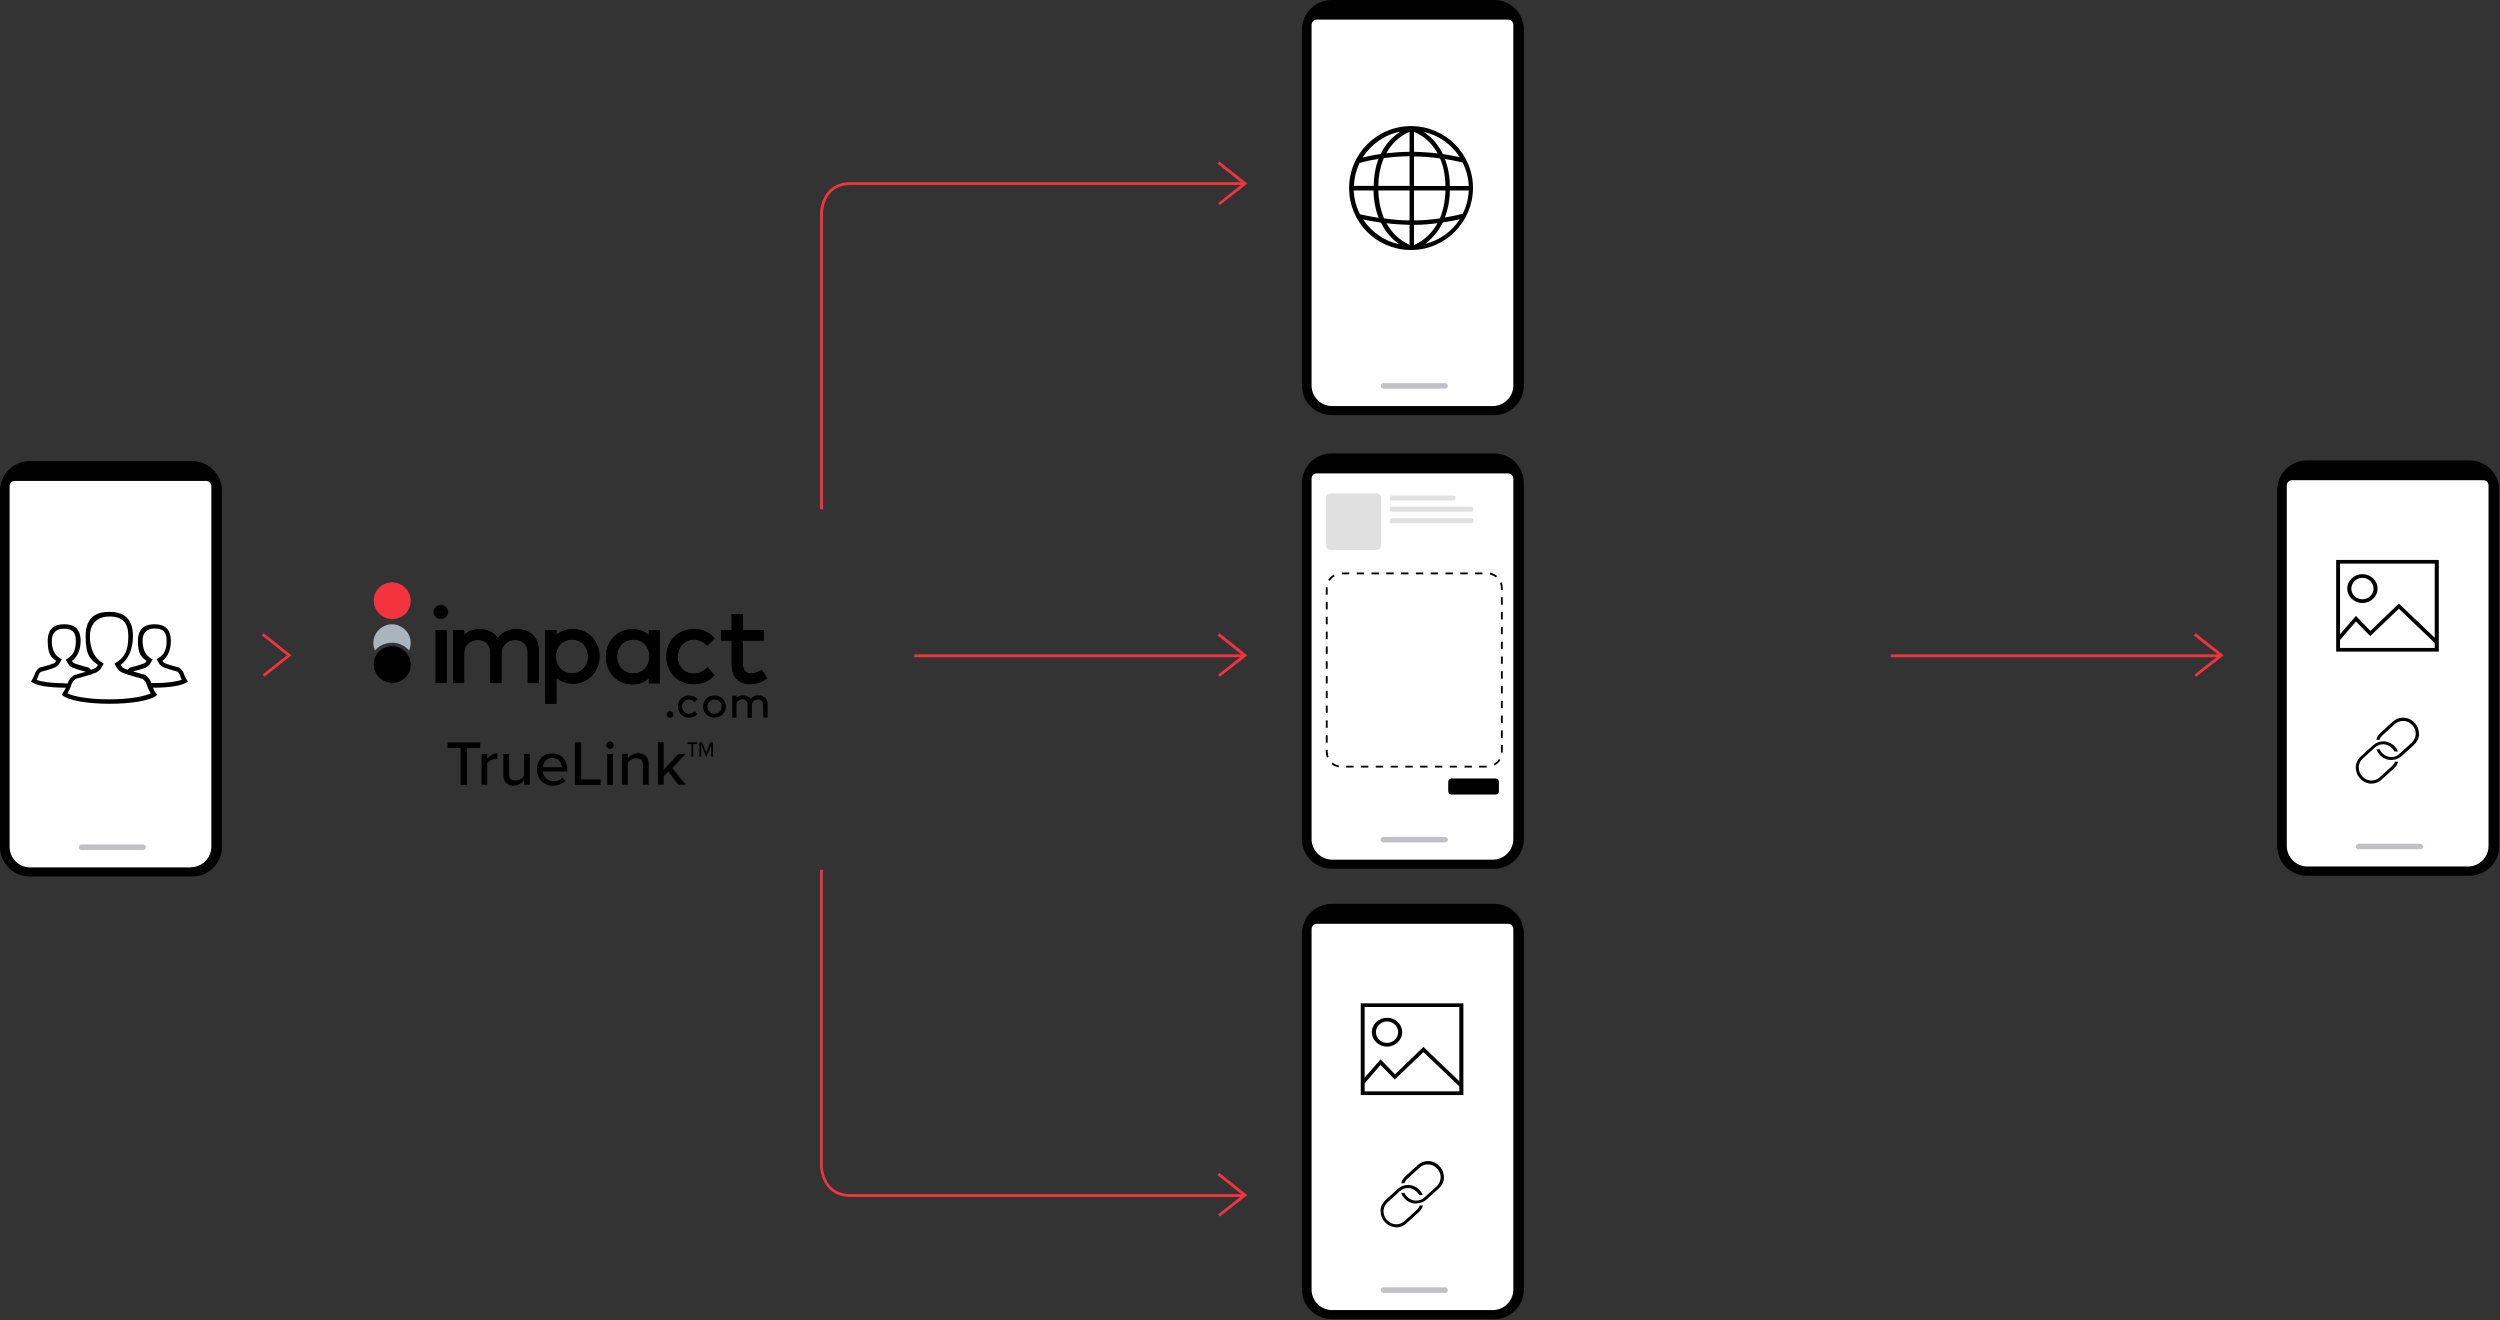 <?xml version="1.0" encoding="utf-8"?>
<!-- Generator: Adobe Illustrator 26.5.0, SVG Export Plug-In . SVG Version: 6.00 Build 0)  -->
<svg version="1.1" id="Layer_1" xmlns="http://www.w3.org/2000/svg" xmlns:xlink="http://www.w3.org/1999/xlink" x="0px" y="0px"
	 viewBox="0 0 1352 714" style="enable-background:new 0 0 1352 714;" xml:space="preserve">
<rect x="0" y="0" width="1352" height="714" fill="#333333" stroke="none"/>
<style type="text/css">
	.st0{fill:#FFFFFF;}
	.st1{fill:#C0C0C6;}
	.st2{fill:#E0E0E0;}
	.st3{fill:#F5333F;}
	.st4{fill-rule:evenodd;clip-rule:evenodd;}
	.st5{fill:#A9B4BD;}
</style>
<path d="M104,474H16c-8.8,0-16-7.1-16-16V265.4c0-8.8,7.2-16,16-16h88c8.8,0,16,7.1,16,16V458C120,466.8,112.9,474,104,474z"/>
<path class="st0" d="M103.3,469.1h-87c-6.1,0-11.1-5-11.1-11.1V262.9c0-1.6,1.3-2.8,2.8-2.8h103.5c1.6,0,2.8,1.3,2.8,2.8v195
	c0,6.1-5,11.1-11.1,11.1L103.3,469.1z"/>
<path class="st1" d="M77.4,459.7H44.1c-0.8,0-1.5-0.7-1.5-1.5c0-0.8,0.7-1.5,1.5-1.5h33.3c0.8,0,1.5,0.7,1.5,1.5
	C78.9,459,78.2,459.7,77.4,459.7z"/>
<path d="M808.1,224.5h-88c-8.8,0-16-7.1-16-16V16c0-8.8,7.2-16,16-16h88c8.8,0,16,7.1,16,16v192.5
	C824.1,217.3,817,224.5,808.1,224.5z"/>
<path class="st0" d="M807.4,219.6h-87c-6.1,0-11.1-5-11.1-11.1V13.4c0-1.6,1.3-2.8,2.8-2.8h103.5c1.6,0,2.8,1.3,2.8,2.8v195.1
	c0,6.1-5,11.1-11.1,11.1H807.4z"/>
<path class="st1" d="M781.5,210.2h-33.3c-0.8,0-1.5-0.7-1.5-1.5s0.7-1.5,1.5-1.5h33.3c0.8,0,1.5,0.7,1.5,1.5
	S782.3,210.2,781.5,210.2z"/>
<path d="M808.1,469.8h-88c-8.8,0-16-7.1-16-16V261.2c0-8.8,7.2-16,16-16h88c8.8,0,16,7.1,16,16v192.6
	C824.1,462.6,817,469.8,808.1,469.8L808.1,469.8z"/>
<path class="st0" d="M807.4,464.9h-87c-6.1,0-11.1-5-11.1-11.1v-195c0-1.6,1.3-2.8,2.8-2.8h103.5c1.6,0,2.8,1.3,2.8,2.8v195
	c0,6.1-5,11.1-11.1,11.1H807.4z"/>
<path class="st1" d="M781.5,455.6h-33.3c-0.8,0-1.5-0.7-1.5-1.5c0-0.8,0.7-1.5,1.5-1.5h33.3c0.8,0,1.5,0.7,1.5,1.5
	C783,454.9,782.3,455.6,781.5,455.6z"/>
<path d="M808.1,713.4h-88c-8.8,0-16-7.2-16-16V504.8c0-8.8,7.2-16,16-16h88c8.8,0,16,7.2,16,16v192.6
	C824.1,706.2,817,713.4,808.1,713.4z"/>
<path class="st0" d="M807.4,708.5h-87c-6.1,0-11.1-5-11.1-11.1v-195c0-1.6,1.3-2.8,2.8-2.8h103.5c1.6,0,2.8,1.3,2.8,2.8v195
	c0,6.1-5,11.1-11.1,11.1H807.4z"/>
<path class="st1" d="M781.5,699.2h-33.3c-0.8,0-1.5-0.7-1.5-1.5s0.7-1.5,1.5-1.5h33.3c0.8,0,1.5,0.7,1.5,1.5
	S782.3,699.2,781.5,699.2z"/>
<path d="M249.1,404.5H242v-3h17.7v3h-7.1v20h-3.5V404.5z"/>
<path d="M260.4,407.8h3.1v2.5c1.3-1.7,3.2-2.9,5.5-2.9v3.1c-0.3,0-0.7-0.1-1.1-0.1c-1.5,0-3.7,1.2-4.4,2.4v11.6h-3.1V407.8
	L260.4,407.8z"/>
<path d="M283.4,422.2c-1.3,1.4-3.4,2.7-5.9,2.7s-5.3-1.8-5.3-5.3v-11.8h3.1v10.7c0,2.8,1.4,3.6,3.5,3.6c2.1,0,3.7-1.1,4.6-2.4v-12
	h3.1v16.7h-3.1v-2.3V422.2z"/>
<path d="M298.7,407.4c5,0,8.1,3.9,8.1,9v0.8h-13.2c0.2,2.8,2.3,5.2,5.7,5.2c3.4,0,3.7-0.7,4.9-2l1.5,2c-1.7,1.6-4,2.5-6.7,2.5
	c-5,0-8.6-3.5-8.6-8.8C290.4,410.8,293.9,407.4,298.7,407.4L298.7,407.4z M293.6,414.9h10.2c0-2.2-1.5-5-5.1-5
	C295.1,409.9,293.8,412.6,293.6,414.9L293.6,414.9z"/>
<path d="M310.8,401.5h3.5v20h10.5v3h-13.9v-23H310.8z"/>
<path d="M327.9,403c0-1.1,0.9-2,2-2s2,0.9,2,2s-0.9,2-2,2S327.9,404.1,327.9,403z M328.4,407.8h3.1v16.7h-3.1V407.8z"/>
<path d="M347.7,413.8c0-2.8-1.4-3.7-3.6-3.7c-2.2,0-3.7,1.2-4.6,2.4v11.9h-3.1v-16.7h3.1v2.4c1.1-1.4,3.3-2.8,5.9-2.8
	s5.4,1.9,5.4,5.4v11.7h-3.1V413.8L347.7,413.8z"/>
<path d="M361.4,417.3l-2.5,2.5v4.6h-3.1v-23h3.1v14.8l8-8.5h3.9l-7.2,7.6l7.2,9.1h-3.9l-5.6-7.2L361.4,417.3z"/>
<path d="M374.9,409.1h-1v-6.7h-2.1v-0.9h5.2v0.9h-2.1V409.1L374.9,409.1z M384.7,402.8l-2.6,6.3h-0.3l-2.6-6.3v6.3h-1v-7.6h1.5
	l2.2,5.5l2.2-5.5h1.5v7.6h-1v-6.3H384.7z"/>
<path d="M84.9,375.7c-0.4-0.5-1.4-1.9-2.2-3.8c0.3,0,0.6,0,0.9,0c7.8,0,15.7-1.1,18-3.4c-0.3-0.5-1.6-2.2-2.2-4.2
	c-0.6-2.1-2.6-3.3-2.6-3.3s-5.7-1.5-7.6-2.3c-0.6-0.3-1-0.8-1.4-1.3c2.8-1.9,4.6-5.8,4.6-10.7c0-7.2-4-9.1-8.9-9.1s-8.9,1.9-8.9,9.1
	c0,7.2,1.9,8.8,4.7,10.7c-0.3,0.5-0.7,1-1.3,1.3c-1.9,0.9-7.6,2.3-7.6,2.3s-0.7,0.4-1.4,1.2c-0.7-0.2-1.4-0.5-1.9-0.7
	c-0.8-0.4-1.5-1.1-1.9-1.9c4-2.8,6.7-8.4,6.7-15.5c0-10.4-5.8-13.2-12.8-13.2c-7.1,0-12.8,2.8-12.8,13.2s2.7,12.7,6.7,15.5
	c-0.4,0.8-1.1,1.5-1.9,1.9c-0.5,0.2-1.1,0.5-1.9,0.7c-0.7-0.8-1.4-1.2-1.4-1.2s-5.7-1.5-7.6-2.3c-0.6-0.3-1-0.8-1.3-1.3
	c2.8-1.9,4.7-5.8,4.7-10.7c0-7.2-4-9.1-8.9-9.1s-8.9,1.9-8.9,9.1c0,7.2,1.9,8.8,4.6,10.7c-0.3,0.6-0.8,1.1-1.3,1.3
	c-1.9,0.9-7.6,2.3-7.6,2.3s-1.9,1.1-2.6,3.3c-0.6,2-1.8,3.7-2.2,4.2c2.3,2.3,10.2,3.4,18,3.4s0.6,0,0.9,0c-0.9,1.9-1.9,3.3-2.2,3.8
	c3.3,3.3,14.6,4.9,25.8,4.9h0.1c11.3,0,22.5-1.6,25.8-4.9H84.9z M36.5,375c0.7-1.2,1.6-2.9,2.1-4.7c0.5-1.7,1.8-2.8,2.4-3.2
	c1.8-0.5,8.4-2.2,11-3.4c1.2-0.6,2.2-1.5,3-2.9l1.1-1.9l-1.8-1.2c-3.5-2.5-5.7-7.5-5.7-13.5s3.1-10.7,10.4-10.8
	c7.3,0,10.4,3.2,10.4,10.8c0,7.6-2.1,11-5.7,13.5l-1.8,1.2l1.1,1.9c0.8,1.4,1.8,2.3,3,2.9c2.6,1.2,9.2,2.9,11,3.4
	c0.6,0.4,1.9,1.5,2.4,3.2c0.5,1.8,1.4,3.4,2.1,4.7c-3.6,1.7-11.7,3.2-22.5,3.2C48.1,378.2,40,376.7,36.5,375L36.5,375z M79,360.9
	c1-0.5,1.8-1.2,2.4-2.3l1.1-1.9l-1.8-1.3c-2.3-1.6-3.6-4.9-3.6-8.8s1.8-6.7,6.5-6.7c4.7,0,6.5,1.9,6.5,6.7c0,4.8-1.4,7.2-3.6,8.7
	l-1.8,1.2l1.1,1.9c0.6,1.1,1.4,1.9,2.5,2.4c1.8,0.8,6.2,2,7.6,2.4c0.3,0.3,1,0.9,1.3,1.7c0.3,1,0.7,1.9,1.1,2.7
	c-2.6,1-7.9,1.8-14.6,1.8c-6.7,0-1.2,0-1.8,0c-0.1-0.3-0.2-0.6-0.4-0.8c0,0,0,0,0-0.1c-1.1-2.4-3.2-3.6-3.2-3.6s-3.2-0.8-6.3-1.8
	c1.7-0.4,5.6-1.5,7.2-2.2H79z M34.5,369.5c-6.8,0-12-0.8-14.7-1.8c0.4-0.8,0.8-1.7,1.1-2.7c0.3-0.9,0.9-1.5,1.3-1.7
	c1.4-0.4,5.8-1.5,7.6-2.4c1-0.5,1.8-1.2,2.5-2.4l1.1-1.9l-1.8-1.2c-2.3-1.6-3.6-4.9-3.6-8.7c0-3.8,1.8-6.7,6.5-6.7s6.5,1.9,6.5,6.7
	c0,4.8-1.4,7.2-3.6,8.8l-1.8,1.3l1.1,1.9c0.6,1.1,1.4,1.9,2.4,2.3c1.7,0.8,5.6,1.8,7.3,2.3c-3.1,0.9-6.3,1.8-6.3,1.8
	s-2.1,1.2-3.2,3.6c0,0,0,0,0,0.1c-0.1,0.3-0.2,0.5-0.3,0.8c-0.6,0-1.2,0-1.8,0L34.5,369.5z"/>
<path d="M796.6,101.7c0-18.5-15-33.5-33.5-33.5s-33.5,15-33.5,33.5s14.7,33.2,32.9,33.5c0.2,0,0.3,0,0.3,0s0.2,0,0.3,0
	c0.3,0,0.6,0,0.8,0c0,0,0.2,0,0.3,0C782.1,134.6,796.5,119.8,796.6,101.7L796.6,101.7z M732.1,103h10.7c0.1,5.9,1.2,10.8,2.8,14.8
	c-4.8-0.7-8.5-1.6-10.1-1.9C733.5,112,732.3,107.7,732.1,103L732.1,103z M735.4,88.1c0,0,3.9-1.2,10.1-2.2
	c-1.5,3.9-2.5,8.8-2.6,14.6h-10.7c0.2-4.5,1.3-8.8,3.2-12.7V88.1L735.4,88.1z M794.3,100.6h-10.2C784,94.8,783,90,781.4,86
	c4.6,0.7,8,1.5,9.6,1.9C792.9,91.7,794.1,96,794.3,100.6L794.3,100.6z M781.7,100.6h-17v-16c5.2,0,10,0.5,14.1,1.1
	C780.5,89.6,781.6,94.5,781.7,100.6L781.7,100.6z M764.7,82.1V71.3c2.7,1.1,8.7,4.2,12.8,11.7C773.7,82.5,769.3,82.2,764.7,82.1z
	 M762.3,82.1c-4.6,0-8.9,0.4-12.6,0.8c4-7.4,9.9-10.5,12.6-11.6V82.1z M762.3,84.5v16h-16.9c0.1-6.2,1.3-11.1,3-15
	C752.4,85,757.1,84.5,762.3,84.5z M745.4,103h16.9v16.2c-4.9,0-9.6-0.5-13.8-1.1C746.8,114.1,745.6,109.2,745.4,103L745.4,103z
	 M762.3,121.6v10.8c-2.6-1.1-8.4-4.3-12.5-11.7C753.6,121.2,757.9,121.5,762.3,121.6L762.3,121.6z M764.7,121.6
	c4.6,0,8.9-0.4,12.7-0.9c-4.2,7.6-10.2,10.8-12.7,11.8V121.6z M764.7,119.2V103h17c-0.2,6.2-1.3,11.1-3,15.1
	C774.6,118.7,769.8,119.2,764.7,119.2L764.7,119.2z M784.1,103h10.2c-0.2,4.5-1.3,8.8-3.3,12.6c-0.6,0.2-4.2,1.1-9.6,2
	C782.9,113.7,784,108.8,784.1,103L784.1,103z M789.4,85c-2.2-0.5-5.3-1.1-9.1-1.7c-2.9-6-7-9.8-10.4-12
	C778.1,73.1,785,78.1,789.4,85L789.4,85z M757.2,71.2c-1.3,0.9-2.8,2-4.3,3.4c-2.1,2-4.4,4.8-6.2,8.7c-4.4,0.6-7.8,1.4-9.8,1.9
	C741.4,78.1,748.7,72.9,757.2,71.2L757.2,71.2z M737.2,118.7c2.3,0.5,5.6,1.1,9.6,1.7c2.8,5.8,6.7,9.4,9.9,11.7
	C748.6,130.4,741.6,125.4,737.2,118.7z M770.7,131.9c1.1-0.8,2.3-1.8,3.5-3c2-2,4.2-4.8,6.1-8.6c3.9-0.6,7-1.3,9.1-1.7
	C785.2,125.2,778.5,130,770.7,131.9z"/>
<path d="M804,415.1h-4.1v-1h4L804,415.1L804,415.1z M796,415.1h-4v-1h4V415.1z M788,415.1h-4v-1h4V415.1z M780,415.1h-4v-1h4V415.1z
	 M772,415.1h-4v-1h4V415.1z M764,415.1h-4v-1h4V415.1z M756,415.1h-4v-1h4V415.1z M748,415.1h-4v-1h4V415.1z M740,415.1h-4v-1h4
	V415.1z M732,415.1h-4v-1h4V415.1z M723.9,415c-1.4-0.3-2.7-0.9-3.8-1.8l0.6-0.8c1,0.8,2.1,1.4,3.4,1.6L723.9,415z M808.4,414
	l-0.5-0.9c1.1-0.6,2-1.5,2.7-2.6l0.8,0.5c-0.7,1.2-1.8,2.2-3,2.9V414z M717.6,409.7c-0.4-1-0.6-2-0.6-3.1v-1.1h1v1.1
	c0,0.9,0.2,1.8,0.5,2.7L717.6,409.7L717.6,409.7z M812.7,407h-1c0-0.1,0-0.2,0-0.4v-3.7h1v3.7C812.7,406.7,812.7,406.8,812.7,407z
	 M718,401.6h-1v-4h1V401.6z M812.7,399h-1v-4h1V399z M718,393.6h-1v-4h1V393.6z M812.7,391h-1v-4h1V391z M718,385.6h-1v-4h1V385.6z
	 M812.7,383h-1v-4h1V383z M718,377.6h-1v-4h1V377.6z M812.7,375h-1v-4h1V375z M718,369.6h-1v-4h1V369.6z M812.7,367h-1v-4h1V367z
	 M718,361.6h-1v-4h1V361.6z M812.7,359h-1v-4h1V359z M718,353.6h-1v-4h1V353.6z M812.7,351h-1v-4h1V351z M718,345.6h-1v-4h1V345.6z
	 M812.7,343h-1v-4h1V343z M718,337.6h-1v-4h1V337.6z M812.7,335h-1v-4h1V335z M718,329.6h-1v-4h1V329.6z M812.7,327h-1v-4h1V327z
	 M718,321.6h-1V318c0-0.1,0-0.3,0-0.4h1c0,0.1,0,0.3,0,0.4v3.7V321.6z M812.7,319h-1v-1c0-0.9-0.2-1.9-0.5-2.7l0.9-0.4
	c0.4,1,0.6,2,0.6,3.1V319L812.7,319z M719.1,314.1l-0.8-0.5c0.8-1.2,1.8-2.2,3-2.9l0.5,0.9c-1.1,0.6-2,1.5-2.7,2.6V314.1z
	 M809,312.3c-1-0.8-2.1-1.3-3.4-1.6l0.2-1c1.4,0.2,2.7,0.9,3.8,1.8L809,312.3z M801.7,310.6h-4v-1h4V310.6z M793.7,310.6h-4v-1h4
	V310.6z M785.7,310.6h-4v-1h4V310.6z M777.7,310.6h-4v-1h4V310.6z M769.7,310.6h-4v-1h4V310.6z M761.7,310.6h-4v-1h4V310.6z
	 M753.7,310.6h-4v-1h4V310.6z M745.7,310.6h-4v-1h4V310.6z M737.7,310.6h-4v-1h4V310.6z M729.7,310.6h-4v-1h4V310.6z"/>
<path d="M808.8,429.7H785c-1,0-1.8-0.8-1.8-1.8v-5.1c0-1,0.8-1.8,1.8-1.8h23.8c1,0,1.8,0.8,1.8,1.8v5.1
	C810.6,428.9,809.8,429.7,808.8,429.7z"/>
<path class="st2" d="M744.5,297.4h-25c-1.3,0-2.4-1.1-2.4-2.4v-25.8c0-1.3,1.1-2.4,2.4-2.4h25c1.3,0,2.4,1.1,2.4,2.4V295
	C746.9,296.3,745.8,297.4,744.5,297.4z"/>
<path class="st2" d="M786.3,270.7h-33.8c-0.4,0-0.8-0.3-0.8-0.8v-1.1c0-0.4,0.3-0.8,0.8-0.8h33.8c0.4,0,0.8,0.3,0.8,0.8v1.1
	C787.1,270.3,786.7,270.7,786.3,270.7z"/>
<path class="st2" d="M795.9,276.7h-43.4c-0.5,0-0.9-0.4-0.9-0.9v-0.9c0-0.5,0.4-0.9,0.9-0.9h43.4c0.5,0,0.9,0.4,0.9,0.9v0.9
	C796.8,276.3,796.4,276.7,795.9,276.7z"/>
<path class="st2" d="M795.9,283h-43.4c-0.5,0-0.9-0.4-0.9-0.9v-0.9c0-0.5,0.4-0.9,0.9-0.9h43.4c0.5,0,0.9,0.4,0.9,0.9v0.9
	C796.8,282.6,796.4,283,795.9,283z"/>
<path class="st3" d="M142.9,366l-0.9-1.2l13.2-10.4l-13.6-10.8l0.9-1.2l15.1,12L142.9,366z"/>
<path class="st3" d="M659.7,366l-0.9-1.2l13.2-10.4l-13.6-10.8l1-1.2l15.1,12L659.7,366z"/>
<path class="st3" d="M659.7,110.9l-0.9-1.1L672,99.3l-13.6-10.8l1-1.2l15.1,12L659.7,110.9z"/>
<path class="st3" d="M659.7,657.9l-0.9-1.2l13.2-10.4l-13.6-10.8l1-1.2l15.1,12L659.7,657.9z"/>
<path class="st3" d="M445,275.4h-1.5V115.2c0-0.2,0.2-16.7,16.7-16.7h213.1v1.5H460.2c-6.3,0-10.7,2.5-13.2,7.5
	c-1.9,3.8-1.9,7.6-1.9,7.7v160.2H445z"/>
<path class="st3" d="M673.3,647.3H460.2c-16.5,0-16.7-16.5-16.7-16.7V470.4h1.5v160.2c0,0.6,0.2,15.2,15.2,15.2h213.1V647.3z"/>
<path class="st3" d="M673.3,353.9H494.5v1.5h178.8V353.9z"/>
<path class="st3" d="M1187.7,366l-0.9-1.2l13.2-10.4l-13.6-10.8l1-1.2l15.1,12L1187.7,366z"/>
<path class="st3" d="M1201.3,353.9h-178.8v1.5h178.8V353.9z"/>
<path d="M735.9,592.2v-49.6h55.5v49.6H735.9z M738,585.9v4.3h51.2v-2.7L769.8,569l-15.5,14.8l-7.7-7.9L738,585.9L738,585.9z
	 M789.2,584.7v-40.1H738v38.2l8.6-9.9l7.8,8.1l15.4-14.8L789.2,584.7L789.2,584.7z"/>
<path d="M750.1,566c-4.5,0-8.2-3.5-8.2-7.8s3.7-7.8,8.2-7.8s8.2,3.5,8.2,7.8S754.6,566,750.1,566z M750.1,552.4c-3.3,0-6,2.6-6,5.8
	s2.7,5.8,6,5.8c3.3,0,6-2.6,6-5.8S753.4,552.4,750.1,552.4z"/>
<path d="M755.2,663.7c-2.3,0-4.6-1-6.1-2.7l-0.3-0.3c-1.5-1.6-2.2-3.8-2.2-6s1.1-4.2,2.7-5.7l6.6-6c1.5-1.4,3.5-2.2,5.6-2.2
	s4.6,1,6.1,2.7l0.3,0.3c0.6,0.7,1.2,1.5,1.5,2.5h-1.9c-0.3-0.6-0.5-1-0.9-1.3l-0.3-0.3c-1.2-1.3-2.8-2.1-4.6-2.2c-0.1,0-0.2,0-0.3,0
	c-1.7,0-3.2,0.6-4.4,1.7l-6.6,6c-1.3,1.2-2.1,2.8-2.2,4.6c0,1.8,0.5,3.5,1.7,4.8l0.3,0.3c1.2,1.3,2.8,2.1,4.6,2.2c0.1,0,0.2,0,0.3,0
	c1.7,0,3.2-0.6,4.4-1.7l6.6-6c0.8-0.7,1.3-1.5,1.7-2.5h1.7c-0.4,1.5-1.2,2.8-2.3,3.7l-6.6,6c-1.5,1.4-3.5,2.2-5.6,2.2L755.2,663.7z"
	/>
<path d="M765.8,650.9c-2.3,0-4.6-1-6.1-2.7l-0.3-0.3c-0.7-0.8-1.3-1.8-1.7-2.8h1.8c0.3,0.7,0.6,1.2,1.1,1.7l0.3,0.3
	c1.2,1.4,3,2.2,4.9,2.2c1.9,0,3.2-0.6,4.5-1.7l6.6-6c1.3-1.2,2.1-2.8,2.2-4.6c0.1-1.8-0.5-3.5-1.7-4.8l-0.3-0.3
	c-1.2-1.3-2.8-2.1-4.6-2.2c-0.1,0-0.2,0-0.3,0c-1.7,0-3.2,0.6-4.4,1.7l-6.6,6c-0.8,0.7-1.3,1.5-1.7,2.5h-1.7
	c0.4-1.5,1.2-2.8,2.3-3.8l6.6-6c1.5-1.4,3.5-2.2,5.6-2.2c2.1,0,4.6,1,6.1,2.7l0.3,0.3c1.5,1.6,2.2,3.8,2.2,6c0,2.2-1.1,4.2-2.7,5.7
	l-6.6,6c-1.5,1.4-3.5,2.2-5.6,2.2L765.8,650.9z"/>
<path d="M1335.6,473.6h-88.1c-8.8,0-16-7.1-16-16V265c0-8.8,7.2-16,16-16h88.1c8.8,0,16,7.1,16,16v192.6
	C1351.6,466.4,1344.4,473.6,1335.6,473.6z"/>
<path class="st0" d="M1334.8,468.6h-87c-6.1,0-11.1-5-11.1-11.1v-195c0-1.6,1.3-2.8,2.8-2.8H1343c1.6,0,2.8,1.3,2.8,2.8v195
	c0,6.1-5,11.1-11.1,11.1H1334.8z"/>
<path class="st1" d="M1308.9,459.3h-33.3c-0.8,0-1.5-0.7-1.5-1.5c0-0.8,0.7-1.5,1.5-1.5h33.3c0.8,0,1.5,0.7,1.5,1.5
	C1310.4,458.6,1309.7,459.3,1308.9,459.3z"/>
<path d="M1263.4,352.4v-49.6h55.5v49.6H1263.4z M1265.5,346.1v4.3h51.2v-2.7l-19.4-18.5l-15.5,14.8l-7.7-7.9L1265.5,346.1
	L1265.5,346.1z M1316.7,344.9v-40.1h-51.2V343l8.6-9.9l7.8,8.1l15.4-14.8L1316.7,344.9z"/>
<path d="M1277.6,326.1c-4.5,0-8.2-3.5-8.2-7.8c0-4.3,3.7-7.8,8.2-7.8s8.2,3.5,8.2,7.8C1285.8,322.6,1282.1,326.1,1277.6,326.1z
	 M1277.6,312.5c-3.3,0-6,2.6-6,5.8c0,3.2,2.7,5.8,6,5.8c3.3,0,6-2.6,6-5.8C1283.6,315.1,1280.9,312.5,1277.6,312.5z"/>
<path d="M1282.6,423.8c-2.3,0-4.6-1-6.1-2.7l-0.3-0.3c-1.5-1.6-2.2-3.8-2.2-6c0-2.2,1.1-4.2,2.7-5.7l6.6-6c1.5-1.4,3.5-2.2,5.6-2.2
	s4.6,1,6.1,2.7l0.3,0.3c0.6,0.7,1.2,1.5,1.5,2.5h-1.9c-0.3-0.6-0.6-1-0.9-1.4l-0.3-0.3c-1.2-1.3-2.8-2.1-4.6-2.2c-0.1,0-0.2,0-0.3,0
	c-1.7,0-3.2,0.6-4.4,1.7l-6.6,6c-1.3,1.2-2.1,2.8-2.2,4.6c0,1.8,0.5,3.5,1.7,4.8l0.3,0.3c1.2,1.3,2.8,2.1,4.6,2.2c0.1,0,0.2,0,0.3,0
	c1.7,0,3.2-0.6,4.4-1.7l6.6-6c0.8-0.7,1.3-1.5,1.7-2.5h1.7c-0.4,1.5-1.2,2.8-2.3,3.7l-6.6,6c-1.5,1.4-3.5,2.2-5.6,2.2H1282.6z"/>
<path d="M1293.2,411c-2.3,0-4.6-1-6.1-2.7l-0.3-0.3c-0.7-0.8-1.3-1.8-1.7-2.8h1.8c0.3,0.7,0.6,1.2,1.1,1.7l0.3,0.3
	c1.2,1.4,3,2.2,4.9,2.2c1.9,0,3.2-0.6,4.4-1.7l6.6-6c1.3-1.2,2.1-2.8,2.2-4.6c0.1-1.8-0.5-3.5-1.7-4.8l-0.3-0.3
	c-1.2-1.3-2.8-2.1-4.6-2.1c-0.1,0-0.2,0-0.3,0c-1.7,0-3.2,0.6-4.4,1.7l-6.6,6c-0.8,0.7-1.3,1.5-1.7,2.5h-1.7
	c0.4-1.5,1.2-2.8,2.3-3.8l6.6-6c1.5-1.4,3.5-2.2,5.6-2.2s4.6,1,6.1,2.7l0.3,0.3c1.5,1.6,2.2,3.8,2.2,6c0,2.2-1.1,4.2-2.7,5.7l-6.6,6
	c-1.5,1.4-3.5,2.2-5.6,2.2H1293.2z"/>
<path class="st4" d="M238.5,327.1c-0.5,0-1.1,0.1-1.6,0.3c-0.5,0.2-0.9,0.5-1.3,0.9c-0.4,0.4-0.7,0.8-0.9,1.3
	c-0.2,0.5-0.3,1-0.3,1.5c0.1,1,0.5,2,1.3,2.6c0.8,0.7,1.7,1.1,2.7,1.1c1,0,2-0.4,2.7-1.1c0.8-0.7,1.2-1.6,1.3-2.6
	c0-0.5-0.1-1.1-0.3-1.5c-0.2-0.5-0.5-0.9-0.9-1.3c-0.4-0.4-0.8-0.7-1.3-0.9C239.6,327.2,239.1,327.1,238.5,327.1z"/>
<path d="M241.5,340.8h-5.9v28.6h5.9V340.8z"/>
<path class="st4" d="M269.3,345.1c2.1-3.1,5.7-4.9,10.1-4.9c7.2,0,12,4.6,12,11.6v17.6h-6v-16c0-4.7-2.5-7.3-6.8-7.3
	c-4.4,0-7.4,3.1-7.4,7.4v15.9h-6v-16c0-4.7-2.5-7.3-6.8-7.3c-4.4,0-7.4,3.1-7.4,7.4v15.9h-6v-28.6h6v2.5c2.7-2.6,6.3-3,8.3-3
	C263.6,340.2,267.2,342,269.3,345.1z"/>
<path class="st4" d="M309.9,340.2c-3.6,0-6.6,1.1-9,3.2v-2.6h-6v39.8h6v-14.1c2.3,2.1,5.4,3.2,9,3.2c8.2,0,14.3-6.4,14.3-14.8
	C324.2,346.6,318,340.2,309.9,340.2z M309.3,364.1c-5.1,0-8.7-3.9-8.7-9.1c0-5.2,3.7-9.1,8.7-9.1c5.1,0,8.7,3.8,8.7,9.1
	C318.1,360.3,314.4,364.1,309.3,364.1z"/>
<path class="st4" d="M406.2,364.2c1.7,0,3.6-0.7,5.2-1.7l0.5-0.3l2.9,4.6l-0.5,0.4c-2.5,1.8-5.5,2.8-8.5,2.8
	c-6.5,0-10.1-3.9-10.1-10.9v-12.7h-5.8v-5.6h5.8v-8.6h6v8.6h11.4v5.6h-11.4V359C401.8,362.3,403.3,364.2,406.2,364.2z"/>
<path class="st4" d="M362.4,384.6c-0.4,0-0.7,0.1-1,0.3c-0.3,0.2-0.5,0.5-0.7,0.8c-0.2,0.3-0.2,0.7-0.1,1.1c0.1,0.4,0.2,0.7,0.5,0.9
	c0.3,0.3,0.6,0.4,0.9,0.5c0.4,0.1,0.7,0,1.1-0.1c0.3-0.2,0.6-0.4,0.8-0.7c0.2-0.3,0.3-0.7,0.3-1c0-0.5-0.2-1-0.5-1.3
	C363.3,384.8,362.9,384.6,362.4,384.6z"/>
<path class="st4" d="M372.6,376.1c1.8,0,3.3,0.7,4.4,1.8l0.1,0.2l-1.5,1.6l-0.2-0.2c-0.4-0.4-0.8-0.7-1.3-0.9s-1-0.3-1.6-0.3
	c-2.1,0-3.6,1.6-3.6,3.8c0,2.2,1.5,3.9,3.6,3.9c1.1,0,2.1-0.5,2.9-1.2l0.2-0.2l1.5,1.6l-0.1,0.1c-1.1,1.2-2.6,1.8-4.4,1.8
	c-3.5,0-6-2.5-6-6C366.6,378.6,369.1,376.1,372.6,376.1z"/>
<path class="st4" d="M386.4,376.1c-3.5,0-6.2,2.6-6.2,6s2.6,6,6.2,6c3.5,0,6.1-2.6,6.1-6C392.6,378.7,390,376.1,386.4,376.1z
	 M386.4,386c-2.2,0-3.8-1.6-3.8-3.9c0-2.2,1.6-3.8,3.8-3.8c2.2,0,3.8,1.6,3.8,3.8C390.2,384.3,388.6,386,386.4,386z"/>
<path class="st4" d="M412.7,381.4c0-1.9-1-3.1-2.9-3.1s-3.1,1.3-3.2,3.1v6.8h-2.3v-6.9c0-1.9-1-3.1-2.9-3.1c-1.5,0-3.1,1-3.1,3.1
	v6.8h-2.3v-11.9h2.3v1l0.6-0.4c0.9-0.5,1.9-0.8,2.9-0.8c1.6,0,3,0.6,3.9,1.6l0.3,0.4l0.3-0.4c0.9-1.1,2.3-1.6,3.9-1.6
	c2.9,0,4.9,1.9,4.9,4.6v7.4h-2.3L412.7,381.4L412.7,381.4z"/>
<path class="st4" d="M350.9,340.8v2.7c-2.3-2.1-5.4-3.2-8.9-3.2c-8.2,0-14.3,6.4-14.3,14.9c0,8.5,6.1,14.9,14.3,14.9
	c3.6,0,6.6-1.1,8.9-3.3v2.7h6v-28.6H350.9z M342.5,364.2c-5.1,0-8.8-3.9-8.8-9.1c0-5.2,3.7-9.2,8.8-9.2s8.7,3.8,8.7,9.2
	C351.2,360.4,347.5,364.2,342.5,364.2z"/>
<path class="st4" d="M375.2,345.9c2.6,0,4.8,1,6.8,2.9l0.5,0.5l3.9-4.1l-0.4-0.5c-2.6-2.9-6.4-4.5-10.7-4.5
	c-8.7,0-14.9,6.3-14.9,14.9c0,8.6,6.3,14.9,14.9,14.9c4.3,0,8.1-1.6,10.7-4.5l0.4-0.4l-3.8-4.2l-0.5,0.5c-2,1.9-4.4,2.9-6.9,2.9
	c-5,0-8.7-3.9-8.7-9.1C366.6,349.9,370.2,345.9,375.2,345.9z"/>
<path d="M241.5,340.8h-5.9v28.6h5.9V340.8z"/>
<path class="st4" d="M269.3,345.1c2.1-3.1,5.7-4.9,10.1-4.9c7.2,0,12,4.6,12,11.6v17.6h-6v-16c0-4.7-2.5-7.3-6.8-7.3
	c-4.4,0-7.4,3.1-7.4,7.4v15.9h-6v-16c0-4.7-2.5-7.3-6.8-7.3c-4.4,0-7.4,3.1-7.4,7.4v15.9h-6v-28.6h6v2.5c2.7-2.6,6.3-3,8.3-3
	C263.6,340.2,267.2,342,269.3,345.1z"/>
<path class="st4" d="M309.9,340.2c-3.6,0-6.6,1.1-9,3.2v-2.6h-6v39.8h6v-14.1c2.3,2.1,5.4,3.2,9,3.2c8.2,0,14.3-6.4,14.3-14.8
	C324.2,346.6,318,340.2,309.9,340.2z M309.3,364.1c-5.1,0-8.7-3.9-8.7-9.1c0-5.2,3.7-9.1,8.7-9.1c5.1,0,8.7,3.8,8.7,9.1
	C318.1,360.3,314.4,364.1,309.3,364.1z"/>
<path class="st4" d="M406.2,364.2c1.7,0,3.6-0.7,5.2-1.7l0.5-0.3l2.9,4.6l-0.5,0.4c-2.5,1.8-5.5,2.8-8.5,2.8
	c-6.5,0-10.1-3.9-10.1-10.9v-12.7h-5.8v-5.6h5.8v-8.6h6v8.6h11.4v5.6h-11.4V359C401.8,362.3,403.3,364.2,406.2,364.2z"/>
<path class="st4" d="M350.9,340.8v2.7c-2.3-2.1-5.4-3.2-8.9-3.2c-8.2,0-14.3,6.4-14.3,14.9c0,8.5,6.1,14.9,14.3,14.9
	c3.6,0,6.6-1.1,8.9-3.3v2.7h6v-28.6H350.9z M342.5,364.2c-5.1,0-8.8-3.9-8.8-9.1c0-5.2,3.7-9.2,8.8-9.2s8.7,3.8,8.7,9.2
	C351.2,360.4,347.5,364.2,342.5,364.2z"/>
<path class="st4" d="M375.2,345.9c2.6,0,4.8,1,6.8,2.9l0.5,0.5l3.9-4.1l-0.4-0.5c-2.6-2.9-6.4-4.5-10.7-4.5
	c-8.7,0-14.9,6.3-14.9,14.9c0,8.6,6.3,14.9,14.9,14.9c4.3,0,8.1-1.6,10.7-4.5l0.4-0.4l-3.8-4.2l-0.5,0.5c-2,1.9-4.4,2.9-6.9,2.9
	c-5,0-8.7-3.9-8.7-9.1C366.6,349.9,370.2,345.9,375.2,345.9z"/>
<path class="st5" d="M212.1,347.6c1.7,0,3.5,0.4,5,1.1c1.6,0.7,3,1.8,4.1,3.1c0.6-1.3,0.9-2.8,0.9-4.2c0-1.3-0.3-2.6-0.8-3.8
	c-0.5-1.2-1.2-2.3-2.2-3.2c-0.9-0.9-2-1.6-3.3-2.2c-1.2-0.5-2.5-0.8-3.8-0.8c-1.3,0-2.6,0.2-3.8,0.8c-1.2,0.5-2.3,1.2-3.3,2.2
	c-0.9,0.9-1.7,2-2.2,3.2s-0.8,2.5-0.8,3.8c0,1.5,0.3,2.9,0.9,4.2c1.1-1.3,2.5-2.4,4.1-3.1C208.6,348,210.3,347.6,212.1,347.6z"/>
<path d="M222.1,359.4c0-2-0.6-3.9-1.7-5.5c-1.1-1.6-2.7-2.9-4.5-3.7c-1.8-0.8-3.9-0.9-5.8-0.6c-1.9,0.4-3.7,1.3-5.1,2.7
	c-1.4,1.4-2.4,3.2-2.7,5.1c-0.4,1.9-0.2,3.9,0.6,5.7c0.8,1.8,2,3.4,3.7,4.5c1.6,1.1,3.6,1.7,5.6,1.7c2.6,0,5.2-1.1,7.1-2.9
	C221.1,364.5,222.1,362.1,222.1,359.4z"/>
<path class="st3" d="M222.1,324.9c0-2-0.6-3.9-1.7-5.5c-1.1-1.6-2.6-2.9-4.5-3.7c-1.8-0.8-3.9-0.9-5.8-0.6c-1.9,0.4-3.7,1.3-5.1,2.7
	c-1.4,1.4-2.4,3.2-2.7,5.1c-0.4,1.9-0.2,3.9,0.6,5.7s2,3.4,3.7,4.5c1.6,1.1,3.6,1.7,5.6,1.7c2.7,0,5.2-1.1,7.1-2.9
	C221,330.1,222.1,327.6,222.1,324.9z"/>
</svg>
